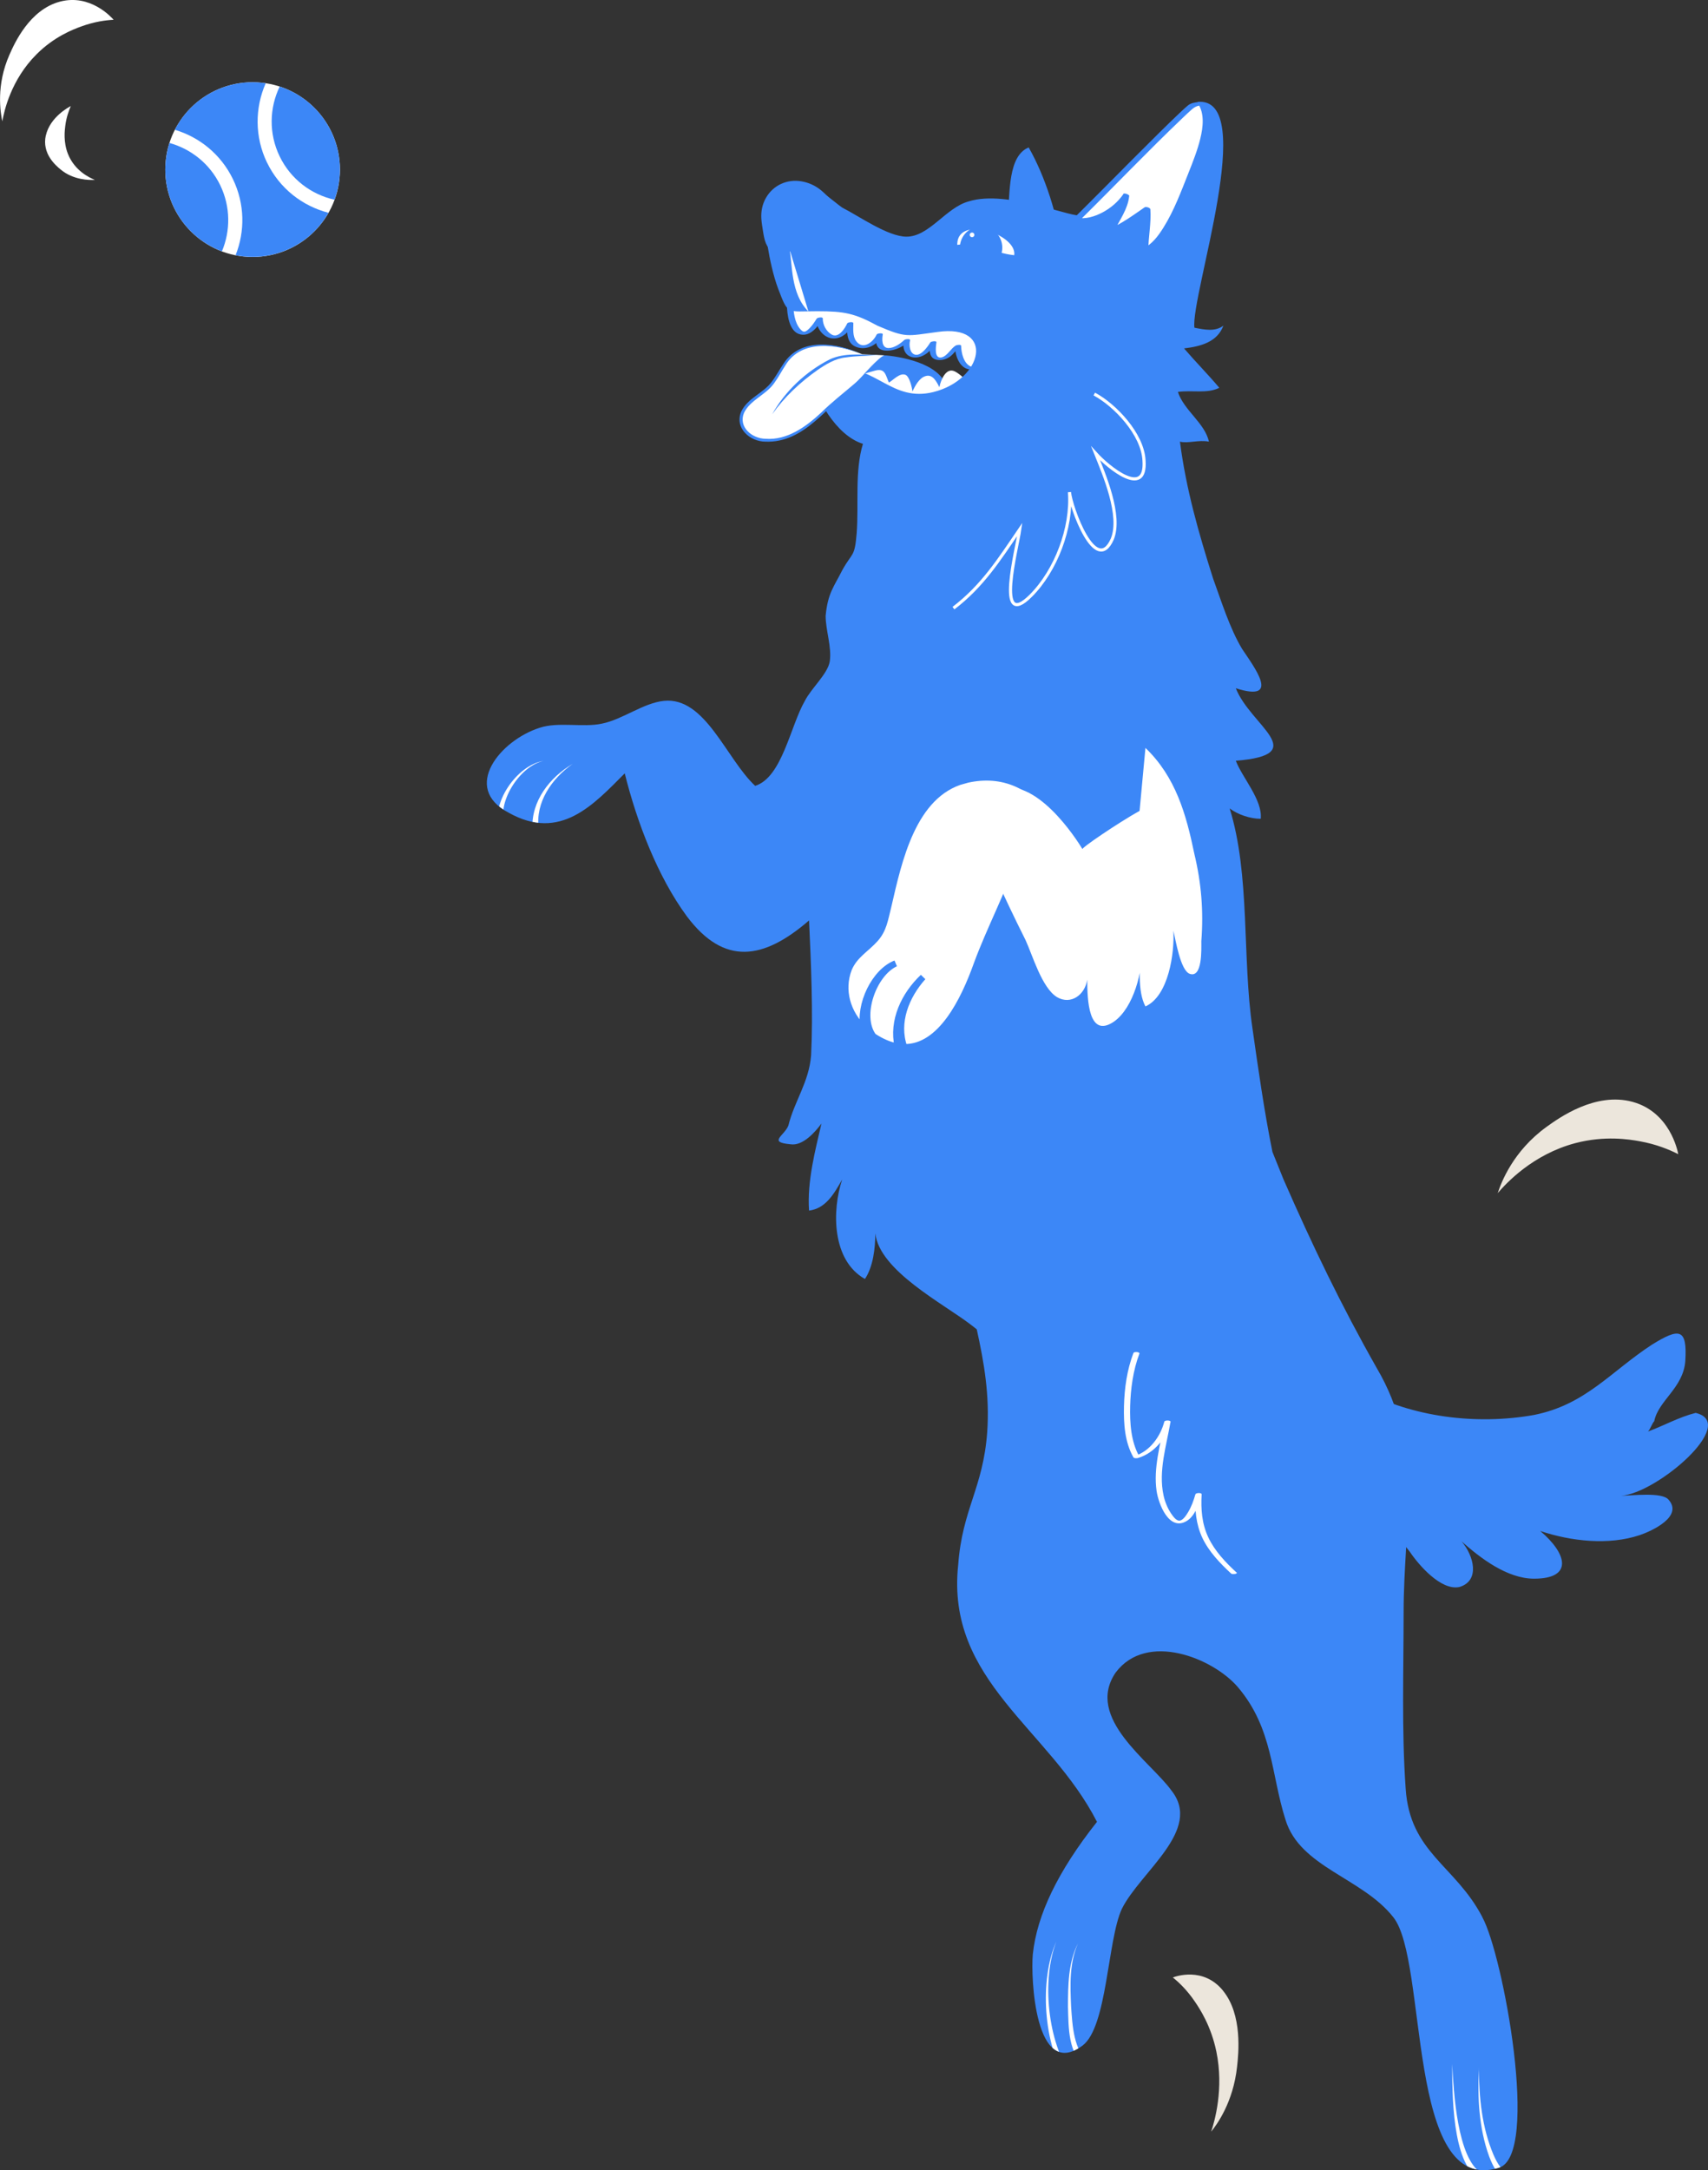 <?xml version="1.0" encoding="UTF-8"?>
<svg id="Layer_2" data-name="Layer 2" xmlns="http://www.w3.org/2000/svg" xmlns:xlink="http://www.w3.org/1999/xlink" viewBox="0 0 273.83 347.8">
  <rect x="0" y="0" width="273.83" height="347.8" fill="#333333" stroke="none"/>
  <defs>
    <style>
      .cls-1 {
        clip-path: url(#clippath);
      }

      .cls-2 {
        fill: none;
      }

      .cls-2, .cls-3, .cls-4, .cls-5 {
        stroke-width: 0px;
      }

      .cls-6 {
        stroke: #fff;
        stroke-width: .5px;
      }

      .cls-6, .cls-7 {
        stroke-miterlimit: 10;
      }

      .cls-6, .cls-3 {
        fill: #3c87f7;
      }

      .cls-7 {
        stroke: #3c87f7;
      }

      .cls-7, .cls-5 {
        fill: #fff;
      }

      .cls-4 {
        fill: #ece6dc;
      }
    </style>
    <clipPath id="clippath">
      <path class="cls-2" d="M237.65,307.23c-4.32-8.3-11.62-10.29-12.29-20.59-.66-9.3-.33-18.93-.33-28.23,0-14.28,3.32-26.23-4.32-39.19-5.65-9.96-10.29-19.59-14.94-30.22-.59-1.48-1.18-2.94-1.77-4.39-1.34-6.63-2.28-13.34-3.21-19.85-1.66-11.29-.33-24.57-3.65-35.2,1.33,1,3.32,1.66,4.98,1.66.33-2.99-2.99-6.64-3.99-9.3,12.29-1,2.32-5.65,0-11.62,7.31,2.32,2.99-3.32,1-6.31-1.99-3.32-3.32-7.64-4.65-11.29-2.32-7.31-4.32-14.28-5.31-21.92,1.33.33,2.99-.33,4.65,0-.66-2.99-3.99-4.98-4.98-7.97,2.32-.33,4.65.33,6.64-.66-1.66-1.99-3.65-3.99-5.65-6.31,2.66-.33,5.31-1,6.31-3.65-1.33,1-2.99.66-4.65.33-.64-5.12,10.73-37.35.87-36.43,1.79,2.61.18,7.13-1.2,10.7-1.33,3.32-4.27,11.38-7.76,12.87.33-2.16.56-4.41.39-6.57-1.66,1.16-2.93,2.33-4.92,3.16,1.16-1.83,1.99-3.49,1.83-5.48-1.72,2.63-4.61,4-7.06,3.41-.08.08-.17.17-.25.25-.83.83-11.79-4.15-18.1-2.16-3.65,1-6.31,5.65-9.96,5.65-2.99,0-7.64-3.32-10.29-4.65-.26-.14-.53-.28-.79-.42-1.36,4.55-7.03,9-11.2,6.43.37,2.3.94,4.91,1.7,6.94,1.66,4.32,1.33,3.65,6.31,3.65,4.32,0,5.98.33,9.63,2.32,4.65,1.99,4.65,1.66,9.63,1,9.3-1.33,7.31,7.64-.66,9.63-6.64,1.66-9.3-4.32-15.28-3.65l-4.65.33c1,4.32,4.32,10.29,8.63,11.62-1.33,4.32-.66,9.63-1,14.28-.33,3.99-.66,2.99-2.32,5.98-1.33,2.66-2.32,3.65-2.66,7.31,0,2.32,1,4.98.66,7.31-.33,1.99-2.99,4.32-3.99,6.31-2.32,3.99-3.65,12.29-7.97,13.62-4.65-4.32-7.97-14.28-14.61-13.62-3.32.33-6.64,2.99-9.96,3.65-2.99.66-6.97-.33-9.96.66-6.31,1.99-12.62,9.63-4.98,13.62,8.3,4.65,13.62-1.33,18.6-6.31,1.99,7.97,5.31,16.6,9.96,22.91,5.98,7.97,12.29,6.97,19.59.66.33,6.97.66,14.94.33,21.59-.33,4.32-2.66,7.31-3.65,11.29-.66,1.66-3.32,2.66.33,2.99,1.99.33,3.99-1.99,4.98-3.32-1,4.32-2.32,9.3-1.99,13.95,2.66-.33,3.99-2.66,5.31-4.98-1.66,4.98-1.66,12.95,3.65,15.94,1.33-1.99,1.66-4.98,1.66-7.31.66,5.98,10.96,11.29,15.28,14.61.33.24.66.51.99.78,1.16,5.28,2.09,10.55,1.67,16.49-.66,8.97-3.99,12.29-4.65,21.25-1.99,18.6,14.61,26.23,22.25,41.18-6.31,7.97-9.63,14.94-10.29,21.25-.33,3.65.33,20.26,7.97,14.61,3.99-2.99,3.99-16.94,6.31-21.92,2.99-5.98,12.95-12.62,7.97-18.93-3.32-4.65-13.95-11.62-8.97-18.93,4.98-6.64,15.61-2.32,19.59,2.32,5.65,6.64,5.31,13.95,7.64,21.25,2.32,7.64,12.29,9.3,17.27,15.61,5.65,6.97,1.99,44.83,16.94,40.18,6.64-1.99.66-34.2-2.66-40.18Z"/>
    </clipPath>
  </defs>
  <g id="Layer_2-2" data-name="Layer 2">
    <g id="tennis_ball_divider" data-name="tennis ball divider">
      <g id="tennis_boy" data-name="tennis boy">
        <g id="BLUE_DOG" data-name="BLUE DOG">
          <path class="cls-3" d="M218.39,222.77c7.97,4.32,18.26,5.65,27.56,3.99,8.3-1.66,12.29-6.97,18.93-11.29,4.32-2.66,5.65-2.66,5.31,2.66-.33,4.32-4.32,6.31-4.98,9.63-.33.33-.66,1.33-1,1.66,2.66-1,4.98-2.32,7.64-2.99,6.97,1.66-6.31,12.95-11.96,13.28,1.66,0,6.64-.66,7.64.66,2.32,2.66-2.66,4.98-4.65,5.65-4.98,1.66-10.96,1-15.94-.66,4.32,3.65,5.31,7.64-1,7.64-4.32,0-8.63-3.32-11.62-5.98,1.99,2.32,2.99,6.31-.33,7.31-2.99.66-6.64-3.65-7.97-5.65-3.65-4.32-4.98-10.29-7.64-14.94v-10.96Z"/>
          <g>
            <path class="cls-5" d="M126.66,48.75c0,1.18.25,2.7.84,3.71,1.35,2.19,2.96.17,3.88-1.35h0c-.08,1.1.84,2.53,1.94,2.87,1.35.34,2.45-1.01,2.95-2.11,0,1.35-.17,3.12,1.52,3.63,1.35.42,2.7-.68,3.21-1.86-.67,3.55,2.79,2.45,4.39.93-.34,1.18.17,2.53,1.44,2.53,1.1,0,2.28-1.35,2.79-2.19-.17,1.18-.34,2.62,1.1,2.62,1.35,0,1.94-1.52,2.87-2.03,0,1.94,1.35,4.73,3.63,3.04,2.28-1.6,1.69-5.66-.68-6.75-4.9-2.28-10.21-.17-15.36-1.1-1.94-.34-3.72-1.69-5.57-2.36-2.03-.76-3.88-1.18-6.08-.59l-2.87,1.01Z"/>
            <path class="cls-3" d="M126.16,48.8c.02,1.5.31,4.38,2.14,4.79,1.65.38,2.82-1.25,3.57-2.46l-.98.03c-.05,1.4,1.11,2.95,2.55,3.07,1.56.13,2.7-1.04,3.33-2.35l-.98.03c0,1.4-.08,3.09,1.48,3.69,1.7.65,3.51-.38,4.23-1.95l-.98.03c-.11.65-.19,1.47.28,2.01.35.41.93.51,1.44.51,1.32,0,2.65-.7,3.6-1.58l-.92-.07c-.33,1.32.23,2.69,1.73,2.74s2.73-1.19,3.47-2.39l-.98.03c-.18,1.26-.24,2.71,1.4,2.77.68.02,1.32-.19,1.85-.61.57-.45.95-1.13,1.58-1.51l-.86-.06c.02,1.17.41,2.6,1.4,3.32s2.43.34,3.34-.4c1.98-1.62,1.64-5.12-.4-6.55-1.45-1.02-3.56-1.3-5.28-1.4-2.04-.13-4.07.08-6.11.18s-4.33.12-6.31-.74c-1.81-.79-3.46-1.8-5.39-2.32-1.7-.46-3.57-.55-5.26.02-.9.3-1.8.63-2.7.95-.61.21.24.4.53.3,1.88-.66,3.63-1.46,5.68-1.15,1.8.27,3.44,1.06,5.05,1.88,1.5.77,2.93,1.28,4.61,1.43,3.47.31,6.94-.47,10.4-.07,1.49.17,3.43.52,4.47,1.71.76.88,1.1,2.09,1,3.24-.05.63-.25,1.25-.61,1.78s-1.18,1.34-1.88,1.05c-1.16-.48-1.54-2.22-1.56-3.32,0-.27-.74-.14-.86-.06-.8.48-1.34,1.67-2.25,1.9-1.26.31-.94-1.78-.85-2.42.04-.28-.88-.14-.98.03-.42.68-1.38,2.04-2.28,1.98-1.03-.07-1.16-1.55-.97-2.3.09-.34-.79-.2-.92-.07-.64.59-1.62,1.29-2.53,1.29-1.13,0-1.06-1.44-.92-2.2.04-.25-.89-.17-.98.03-.56,1.22-2.19,2.54-3.28,1.07-.59-.8-.47-1.95-.46-2.88,0-.29-.89-.16-.98.03-.4.84-1.38,2.41-2.49,1.79-.87-.49-1.46-1.59-1.43-2.58.01-.3-.88-.14-.98.03-.33.54-.69,1.07-1.13,1.52-.19.19-.41.41-.66.52-.37.16-.66-.15-.89-.42-.87-1.05-1.05-2.7-1.07-4.02,0-.27-1-.21-1,.09Z"/>
          </g>
          <path class="cls-3" d="M151.9,63.61c.42-4.64-5.82-6.16-9.2-6.58-2.87-.42-14.6.25-9.96,5.82,1.1,1.27,2.87,2.11,4.39,2.53,1.43.42,3.38.17,4.64,1.01l10.13-2.79Z"/>
          <path class="cls-5" d="M138.13,60.07c.62-.25,1.48-.49,2.16-.68,1.61-.43,1.67.68,2.22,1.92.68-.37,1.73-1.61,2.66-1.24.62.25,1.05,1.98,1.11,2.66.43-.87,1.11-2.22,2.16-2.47,1.11-.31,1.73.93,2.16,1.79.25-1.24,1.11-3.21,2.47-2.53.43.19,1.67,1.11,1.73,1.54.06.8-1.36,1.48-1.98,1.79-3.21,1.73-7.29,2.1-10.69.93-.56-.19-1.67-.99-2.1-.62l-1.92-3.09Z"/>
          <path class="cls-3" d="M237.65,307.23c-4.32-8.3-11.62-10.29-12.29-20.59-.66-9.3-.33-18.93-.33-28.23,0-14.28,3.32-26.23-4.32-39.19-5.65-9.96-10.29-19.59-14.94-30.22-.59-1.48-1.18-2.94-1.77-4.39-1.34-6.63-2.28-13.34-3.21-19.85-1.66-11.29-.33-24.57-3.65-35.2,1.33,1,3.32,1.66,4.98,1.66.33-2.99-2.99-6.64-3.99-9.3,12.29-1,2.32-5.65,0-11.62,7.31,2.32,2.99-3.32,1-6.31-1.99-3.32-3.32-7.64-4.65-11.29-2.32-7.31-4.32-14.28-5.31-21.92,1.33.33,2.99-.33,4.65,0-.66-2.99-3.99-4.98-4.98-7.97,2.32-.33,4.65.33,6.64-.66-1.66-1.99-3.65-3.99-5.65-6.31,2.66-.33,5.31-1,6.31-3.65-1.33,1-2.99.66-4.65.33-.64-5.12,10.35-37.11.49-36.19,1.79,2.61.56,6.89-.82,10.46-1.33,3.32-3.99,11.29-7.47,12.79.33-2.16.5-4.48.33-6.64-1.66,1.16-3.15,2.49-5.15,3.32,1.16-1.83,1.99-3.49,1.83-5.48-1.72,2.63-4.61,4-7.06,3.41-.08.08-.17.17-.25.25-.83.83-11.79-4.15-18.1-2.16-3.65,1-6.31,5.65-9.96,5.65-2.99,0-7.64-3.32-10.29-4.65-.26-.14-2.27-1.8-2.54-1.94-3.91,2.94-4.41,5.41-9.46,7.95.37,2.3.94,4.91,1.7,6.94,1.66,4.32,1.33,3.65,6.31,3.65,4.32,0,5.98.33,9.63,2.32,4.65,1.99,4.65,1.66,9.63,1,9.3-1.33,7.31,7.64-.66,9.63-6.64,1.66-9.3-4.32-15.28-3.65l-4.65.33c1,4.32,4.32,10.29,8.63,11.62-1.33,4.32-.66,9.63-1,14.28-.33,3.99-.66,2.99-2.32,5.98-1.33,2.66-2.32,3.65-2.66,7.31,0,2.32,1,4.98.66,7.31-.33,1.99-2.99,4.32-3.99,6.31-2.32,3.99-3.65,12.29-7.97,13.62-4.65-4.32-7.97-14.28-14.61-13.62-3.32.33-6.64,2.99-9.96,3.65-2.99.66-6.97-.33-9.96.66-6.31,1.99-12.62,9.63-4.98,13.62,8.3,4.65,13.62-1.33,18.6-6.31,1.99,7.97,5.31,16.6,9.96,22.91,5.98,7.97,12.29,6.97,19.59.66.33,6.97.66,14.94.33,21.59-.33,4.32-2.66,7.31-3.65,11.29-.66,1.66-3.32,2.66.33,2.99,1.99.33,3.99-1.99,4.98-3.32-1,4.32-2.32,9.3-1.99,13.95,2.66-.33,3.99-2.66,5.31-4.98-1.66,4.98-1.66,12.95,3.65,15.94,1.33-1.99,1.66-4.98,1.66-7.31.66,5.98,10.96,11.29,15.28,14.61.33.24.66.51.99.78,1.16,5.28,2.09,10.55,1.67,16.49-.66,8.97-3.99,12.29-4.65,21.25-1.99,18.6,14.61,26.23,22.25,41.18-6.31,7.97-9.63,14.94-10.29,21.25-.33,3.65.33,20.26,7.97,14.61,3.99-2.99,3.99-16.94,6.31-21.92,2.99-5.98,12.95-12.62,7.97-18.93-3.32-4.65-13.95-11.62-8.97-18.93,4.98-6.64,15.61-2.32,19.59,2.32,5.65,6.64,5.31,13.95,7.64,21.25,2.32,7.64,12.29,9.3,17.27,15.61,5.65,6.97,1.99,44.83,16.94,40.18,6.64-1.99.66-34.2-2.66-40.18Z"/>
          <g>
            <g>
              <path class="cls-5" d="M141.79,56.95c-.93.25-3.48,3.37-4.16,4.05-1.77,1.69-3.71,3.12-5.4,4.81-2.19,2.11-4.22,3.8-7.18,4.56-2.19.51-5.57.17-6.16-2.53-.59-2.62,2.45-4.05,4.05-5.49,1.86-1.6,2.45-4.22,4.39-5.66,3.21-2.36,7.6-1.27,10.89.08"/>
              <path class="cls-3" d="M141.79,56.95c-1.98,1.16-3.13,3.33-4.86,4.81-4.36,3.42-8.05,9.28-14.22,9.02-2.47,0-4.99-2.19-3.88-4.81,1.05-2.2,3.55-2.94,4.91-4.8.68-.89,1.2-1.91,1.86-2.86,2.75-4.34,8.64-3.37,12.62-1.53-3.95-1.62-9.72-2.49-12.29,1.75-.62.94-1.14,1.97-1.84,2.91-1.32,1.86-3.83,2.67-4.81,4.73-.94,2.26,1.28,4.13,3.47,4.15,3.46.25,6.45-1.92,8.89-4.18,1.63-1.61,3.45-3.03,5.18-4.5,1.75-1.44,2.98-3.52,4.97-4.68h0Z"/>
            </g>
            <g>
              <path class="cls-5" d="M140.69,56.93c-1.86,0-5.08-.07-6.77.52-3.55,1.35-8.27,5.74-10.13,8.95"/>
              <path class="cls-3" d="M140.69,56.93c-1.71.09-3.43.11-5.1.35-1.69.18-3.14,1.07-4.54,2.03-2.77,1.95-5.29,4.31-7.26,7.09,2.09-3.74,5.41-6.85,9.23-8.8,2.37-1.11,5.14-.74,7.67-.67h0Z"/>
            </g>
          </g>
          <path class="cls-5" d="M153.47,39.24c3.49-.5,5.81,1.33,9.13,1.66.5-3.32-8.97-6.48-9.13-1.83v.17Z"/>
          <path class="cls-5" d="M129.61,49.92c-2.9-2.86-2.54-7.64-3.04-10.02"/>
          <path class="cls-7" d="M154.54,125.08c-8.21,2.24-10.45,12.87-12.13,20.15-.56,2.24-.75,3.73-2.05,5.22-1.49,1.68-3.36,2.61-4.29,4.85-1.29,3.39-.21,7.05,2.4,9.55-.84-3.83,1.77-9.17,5.12-10.45-3.56,1.62-6,8.41-3.58,11.67,1.39.92,2.69,1.45,3.91,1.65-.94-4.15,1.08-8.32,4.06-11.13-2.72,3.04-4.42,7.26-3.02,11.23,5.88.09,9.57-7.51,11.63-13.26,2.05-5.6,5.04-11.19,6.9-16.79l4.93-7.78c-3.38-4.33-8.1-6.4-13.89-4.91Z"/>
          <path class="cls-5" d="M183.64,119.86c4.85,4.66,6.53,10.63,7.84,16.98,1.12,4.66,1.49,9.14,1.12,13.99,0,1.31.19,5.97-1.87,5.23-1.49-.56-2.24-5.41-2.61-6.9.19,3.54-.75,10.45-4.48,12.13-1.31-2.43-.93-6.72-.56-9.51.19,3.73-1.31,9.7-4.48,11.94-4.1,2.8-4.29-3.54-4.29-6.72-.37,2.43-2.61,4.1-4.85,2.8-2.43-1.49-3.92-6.72-5.04-9.14-1.87-3.73-3.55-7.27-5.23-11.01-1.3-3.36-4.48-12.5,1.68-13.43,6.34-.93,12.69,9.89,12.69,9.89-.56,0,5.78-4.29,9.14-6.16"/>
          <g class="cls-1">
            <g>
              <path class="cls-5" d="M169.36,311.14c-2.41,6.12-1.4,16.17,2.43,21.51,0,0-.76.65-.76.65-3.78-5.62-4.41-16.04-1.67-22.16h0Z"/>
              <path class="cls-5" d="M172.82,311.45c-1.4,3.18-1.25,6.7-1.1,10.1.22,3.1.38,7.11,2.96,9.13,0,0-.58.81-.58.81-2.89-2.51-2.78-6.5-2.88-9.93.01-3.4.04-7,1.6-10.11h0Z"/>
            </g>
            <g>
              <path class="cls-5" d="M80.16,133.04c-1.72-4.15,2.78-10.5,6.98-11.09-3.85.78-7.78,6.92-6.09,10.63,0,0-.89.46-.89.46h0Z"/>
              <path class="cls-5" d="M85.36,132.83c-.21-4.47,2.79-8.26,6.45-10.41-3.36,2.37-5.99,6.14-5.45,10.36,0,0-1,.05-1,.05h0Z"/>
            </g>
            <g>
              <path class="cls-5" d="M232.82,330.77c.23,4.39.78,15.16,4.72,17.53,0,0-.46.89-.46.89-4.32-2.71-4.24-13.69-4.26-18.42h0Z"/>
              <path class="cls-5" d="M237.08,331.4c.04,4.74.5,9.53,2.35,13.9.6,1.39,1.46,2.83,2.72,3.29l-.35.94c-1.67-.73-2.46-2.39-3.06-3.95-1.65-4.56-1.86-9.42-1.65-14.18h0Z"/>
            </g>
          </g>
          <g>
            <path class="cls-3" d="M133.44,33.24c-.1-.47-.37-.82-.91-1.34-1.03-.99-2-2.07-3.71-2.49-.58-.14-1.62-.4-2.83-.02-1.86.59-2.7,2.25-2.89,2.65-.79,1.58-.57,3.04-.35,4.48.26,1.67.47,3.08,1.58,3.63,1.19.59,2.63-.18,2.95-.36,1.7-1.3,3.4-2.61,5.1-3.91.24-.24,1.34-1.39,1.06-2.65Z"/>
            <path class="cls-3" d="M133.93,33.15c-.15-.57-.52-.98-.94-1.39-.44-.43-.88-.87-1.36-1.27-.92-.75-1.97-1.23-3.14-1.43-2.3-.39-4.51.61-5.68,2.63-.59,1.02-.82,2.16-.75,3.34.04.64.15,1.28.25,1.92.11.68.21,1.37.47,2.01.89,2.25,3.69,1.81,5.28.59s3.07-2.33,4.59-3.52c.84-.66,1.47-1.81,1.28-2.89-.05-.28-1.03-.11-.99.17.16.91-.3,1.82-.94,2.45-.38.37-.85.67-1.27.99-.57.43-1.13.87-1.7,1.3-.85.65-1.71,1.54-2.73,1.91-1.13.42-2.12-.08-2.55-1.18-.38-.96-.49-2.05-.62-3.06-.17-1.25-.15-2.48.4-3.64.75-1.57,2.2-2.87,4.04-2.68,1.19.12,2.27.62,3.18,1.38.42.35.81.74,1.2,1.12.42.41.84.81.99,1.39.07.29,1.05.09.99-.17Z"/>
          </g>
          <path class="cls-3" d="M161.6,34.26c.33-3.32,0-9.3,3.32-10.63,2.66,4.65,4.65,10.96,5.31,16.27l-8.63-5.65Z"/>
          <g id="extra_lines" data-name="extra lines">
            <path class="cls-6" d="M152.86,97.46c4.65-3.54,7.31-7.75,10.63-12.62-.44,3.1-3.99,16.38,1.77,10.63,3.99-3.99,6.64-10.85,6.2-16.6.22,2.43,4.21,13.5,6.86,7.53,1.55-3.76-1.33-10.41-2.66-13.73,1.99,2.21,8.19,7.31,7.75,1.11-.22-4.21-4.65-8.86-7.97-10.63"/>
            <path class="cls-5" d="M198.23,252c-1.77-1.64-3.48-3.43-4.52-5.64s-1.19-4.53-1.06-6.88c.02-.29-.92-.26-1,0-.29.99-.63,1.97-1.17,2.86-.26.43-.81,1.34-1.4,1.36-.54.02-1.06-.76-1.33-1.15-.58-.87-.99-1.88-1.21-2.9-.85-3.92.47-7.96,1.12-11.8.04-.25-.92-.29-1,0-.62,2.36-2.31,4.74-4.73,5.47l.74.11c-1.37-2.4-1.55-5.42-1.48-8.12s.47-5.73,1.48-8.37c.11-.29-.87-.36-.96-.1-1.02,2.68-1.44,5.62-1.51,8.48s.12,5.79,1.51,8.23c.11.19.58.16.74.11,2.67-.81,4.53-3.18,5.23-5.82h-1c-.62,3.66-1.8,7.4-1.25,11.13.3,2,1.96,6.45,4.78,4.81,1.43-.83,2.02-2.85,2.45-4.32h-1c-.13,2.4.07,4.8,1.1,6.99s2.82,4.07,4.62,5.73c.19.18,1.15.06.86-.21h0Z"/>
          </g>
          <g>
            <path class="cls-5" d="M180.58,31.3c-.15,1.94-1.48,3.63-2.44,5.7,2.03-.83,4.13-2.38,5.83-3.54.17,2.16-.33,4.44-.34,6.64,3.56-1.49,6.27-9.46,7.63-12.79,1.41-3.57,3.06-8.09,1.23-10.7-.38.03-.78.1-1.23.24-1.34.82-13.21,12.99-18.57,18.27,2.5.59,6.15-1.2,7.9-3.82Z"/>
            <path class="cls-3" d="M180.11,31.13c-.21,2.09-1.56,3.85-2.44,5.7-.12.26.68.48.84.41,2.13-.89,4-2.27,5.89-3.57l-.91-.33c.15,2.22-.32,4.42-.34,6.64,0,.3.72.41.91.33,1.28-.56,2.22-1.71,3-2.84.99-1.45,1.78-3.04,2.49-4.64.65-1.47,1.23-2.97,1.82-4.46.71-1.82,1.46-3.63,1.94-5.53.51-2.01.83-4.36-.39-6.18-.13-.19-.5-.33-.72-.31-.66.07-1.25.14-1.76.56-.37.31-.73.64-1.08.97-1.15,1.08-2.28,2.19-3.41,3.3-3.09,3.05-6.14,6.13-9.2,9.21-1.5,1.5-3,3.01-4.51,4.5-.2.2.38.42.49.44,3.16.69,6.56-1.33,8.31-3.88.13-.19-.76-.61-.94-.34-.86,1.25-2.05,2.26-3.39,2.96-1.21.63-2.72,1.11-4.09.81l.49.44c5.55-5.47,10.93-11.12,16.57-16.49.45-.43.9-.86,1.37-1.27.55-.48.92-.62,1.71-.7l-.72-.31c1.11,1.66.84,3.82.4,5.65s-1.19,3.73-1.91,5.54c-1.18,2.97-2.3,6.01-4,8.73-.83,1.33-1.87,2.75-3.35,3.39l.91.33c.02-2.22.49-4.42.34-6.64-.02-.27-.72-.46-.91-.33-1.85,1.27-3.68,2.64-5.77,3.51l.84.41c.88-1.85,2.23-3.61,2.44-5.7.03-.32-.92-.57-.94-.34Z"/>
          </g>
          <circle class="cls-3" cx="157.29" cy="39.68" r="3.4"/>
          <circle class="cls-5" cx="155.84" cy="37.64" r=".37"/>
        </g>
        <circle class="cls-5" cx="40.5" cy="27.18" r="14"/>
        <g>
          <path class="cls-3" d="M42.81,26.06c-2.01-4.16-1.94-8.79-.21-12.72-2.7-.41-5.56-.04-8.21,1.24-2.85,1.38-5.02,3.6-6.36,6.22,3.93,1.17,7.38,3.92,9.31,7.9,1.93,3.98,1.95,8.39.43,12.2,2.89.57,5.98.25,8.83-1.13,2.65-1.28,4.71-3.29,6.06-5.67-4.16-1.07-7.84-3.89-9.85-8.05Z"/>
          <path class="cls-3" d="M44.84,13.87c-1.65,3.42-1.78,7.53,0,11.2,1.78,3.67,5.08,6.11,8.79,6.94,1.27-3.44,1.19-7.38-.53-10.94-1.73-3.56-4.76-6.06-8.25-7.2Z"/>
          <path class="cls-3" d="M35.58,40.28c1.38-3.29,1.4-7.13-.27-10.59s-4.7-5.82-8.14-6.78c-1.06,3.3-.9,7,.73,10.37,1.63,3.37,4.44,5.78,7.68,7Z"/>
        </g>
        <path class="cls-4" d="M196.06,319c-3.16-3.85-7.59-2.26-8.03-2.09.94.75,2.26,1.98,3.55,3.89.76,1.12,2.57,3.84,3.43,7.99,1.23,5.97-.28,11.15-.83,12.83.9-1.12,3.53-4.68,4.15-10.41.23-2.07.91-8.32-2.27-12.2Z"/>
        <path class="cls-4" d="M261.76,176.59c5.94,1.64,7.19,7.77,7.3,8.38-1.37-.7-3.46-1.59-6.22-2.08-1.62-.29-5.54-.94-10.29.31-6.83,1.81-11.09,6.44-12.43,8.01.55-1.69,2.45-6.74,7.84-10.63,1.95-1.4,7.82-5.64,13.8-3.99Z"/>
      </g>
      <path class="cls-5" d="M9.62.26c4.86-1.28,8.26,2.52,8.59,2.91-1.25.06-3.09.3-5.24,1.09-1.26.46-4.29,1.61-7.12,4.45C1.77,12.78.66,17.79.37,19.45c-.3-1.42-1.04-5.76,1.16-10.71C2.32,6.95,4.73,1.55,9.62.26Z"/>
      <path class="cls-5" d="M7.36,21.68c.67-2.92,3.69-4.53,3.99-4.68-.32.73-.71,1.81-.88,3.13-.1.77-.33,2.63.42,4.53,1.08,2.73,3.5,3.84,4.32,4.17-.86.04-3.43.06-5.51-1.68-.75-.63-3.02-2.52-2.35-5.47Z"/>
    </g>
  </g>
</svg>